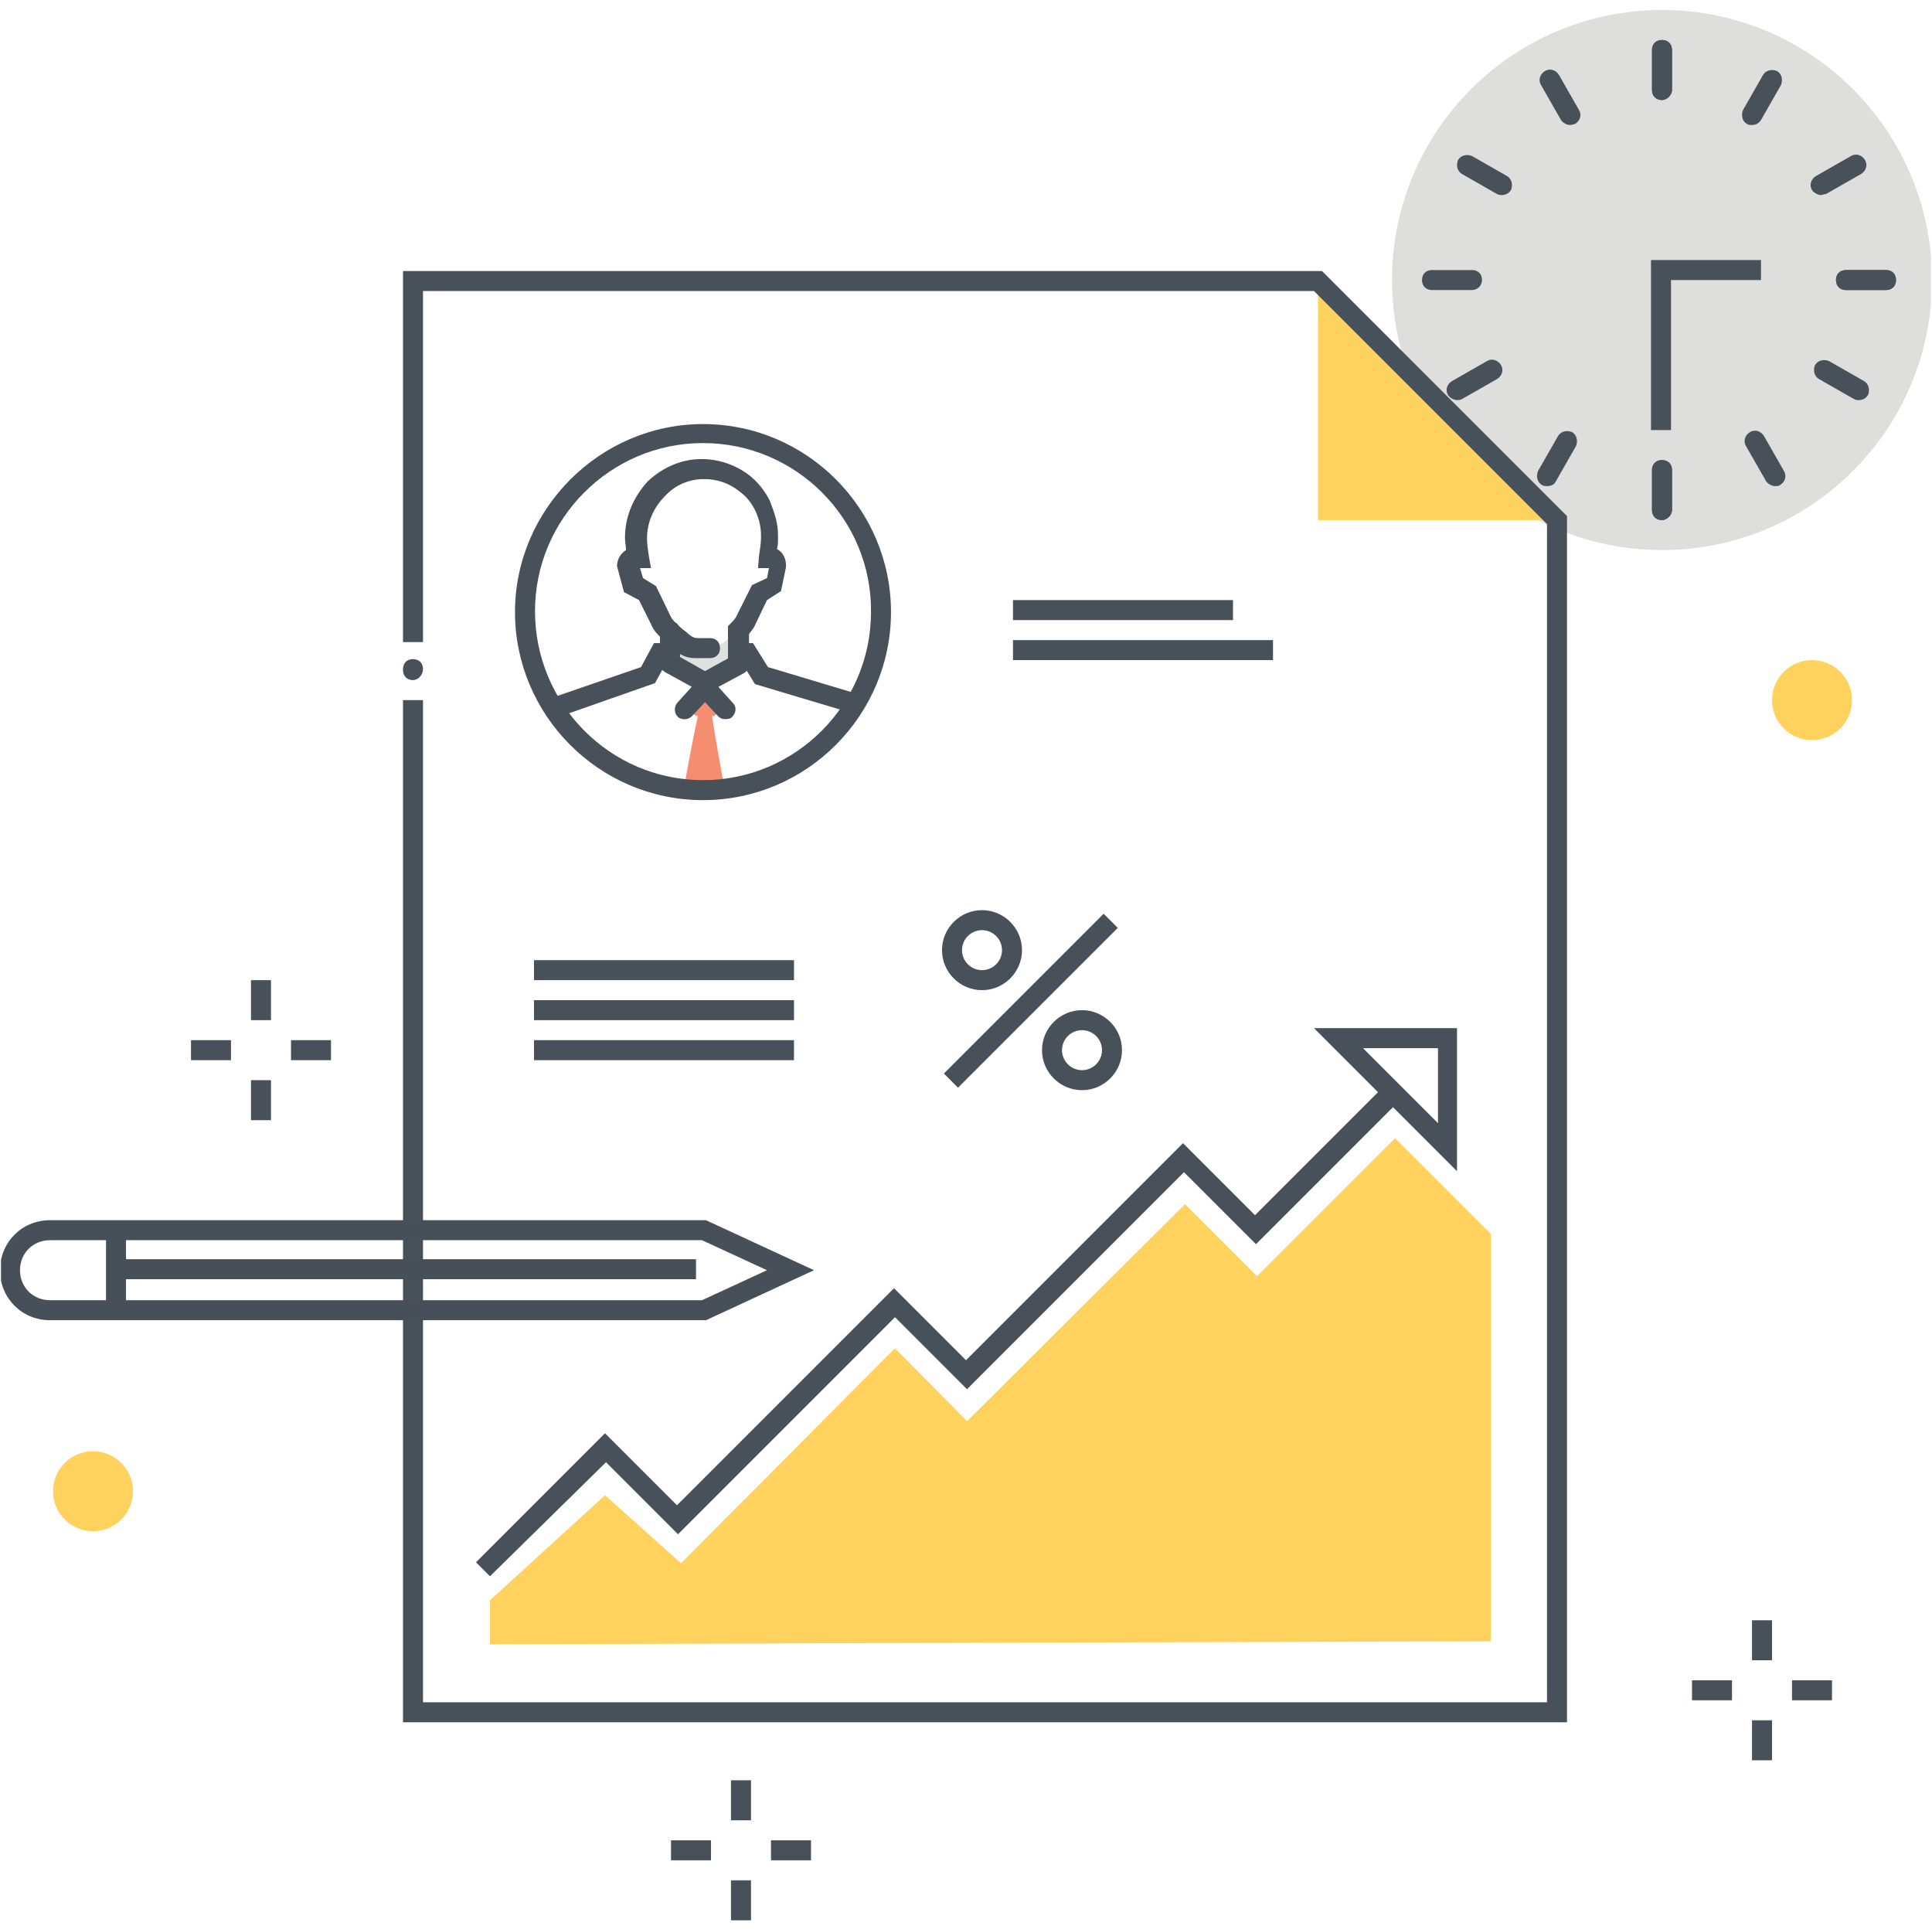 <?xml version="1.0" encoding="utf-8"?>
<!-- Generator: Adobe Illustrator 19.2.1, SVG Export Plug-In . SVG Version: 6.00 Build 0)  -->
<svg version="1.1" id="Layer_1" xmlns="http://www.w3.org/2000/svg" xmlns:xlink="http://www.w3.org/1999/xlink" x="0px" y="0px"
	 viewBox="0 0 193.2 193" style="enable-background:new 0 0 193.2 193;" xml:space="preserve">
<style type="text/css">
	.st0{clip-path:url(#SVGID_2_);}
	.st1{fill:#DEDEDD;}
	.st2{fill:#48515A;}
	.st3{fill:#FFD15D;}
	.st4{fill:#F58E70;}
	.st5{fill:none;}
	.st6{fill:#DFE0E0;}
	.st7{fill:#475059;}
</style>
<g>
	<defs>
		<rect id="SVGID_1_" x="0.1" width="193" height="193"/>
	</defs>
	<clipPath id="SVGID_2_">
		<use xlink:href="#SVGID_1_"  style="overflow:visible;"/>
	</clipPath>
	<g class="st0">
		<g>
			<g>
				<g>
					<circle class="st1" cx="166.2" cy="28" r="27"/>
				</g>
				<g>
					<g>
						<path class="st2" d="M188.6,29h-4c-0.6,0-1-0.4-1-1s0.4-1,1-1h4c0.6,0,1,0.4,1,1S189.2,29,188.6,29z"/>
					</g>
					<g>
						<path class="st2" d="M188.6,29h-4c-0.6,0-1-0.4-1-1s0.4-1,1-1h4c0.6,0,1,0.4,1,1S189.2,29,188.6,29z"/>
					</g>
					<g>
						<path class="st2" d="M177.5,48.6c-0.3,0-0.7-0.2-0.9-0.5l-2-3.5c-0.3-0.5-0.1-1.1,0.4-1.4c0.5-0.3,1.1-0.1,1.4,0.4l2,3.5
							c0.3,0.5,0.1,1.1-0.4,1.4C177.9,48.6,177.7,48.6,177.5,48.6z"/>
					</g>
					<g>
						<path class="st2" d="M182.1,19.5c-0.3,0-0.7-0.2-0.9-0.5c-0.3-0.5-0.1-1.1,0.4-1.4l3.5-2c0.5-0.3,1.1-0.1,1.4,0.4
							c0.3,0.5,0.1,1.1-0.4,1.4l-3.5,2C182.4,19.4,182.2,19.5,182.1,19.5z"/>
					</g>
					<g>
						<path class="st2" d="M185.9,40c-0.2,0-0.3,0-0.5-0.1l-3.5-2c-0.5-0.3-0.6-0.9-0.4-1.4c0.3-0.5,0.9-0.6,1.4-0.4l3.5,2
							c0.5,0.3,0.6,0.9,0.4,1.4C186.6,39.8,186.3,40,185.9,40z"/>
					</g>
					<g>
						<path class="st2" d="M175.2,12.5c-0.2,0-0.3,0-0.5-0.1c-0.5-0.3-0.6-0.9-0.4-1.4l2-3.5c0.3-0.5,0.9-0.6,1.4-0.4
							c0.5,0.3,0.6,0.9,0.4,1.4l-2,3.5C175.9,12.3,175.6,12.5,175.2,12.5z"/>
					</g>
					<g>
						<polygon class="st2" points="167.1,43 165.1,43 165.1,26 176.1,26 176.1,28 167.1,28 						"/>
					</g>
					<g>
						<path class="st2" d="M166.2,10c-0.6,0-1-0.4-1-1V5c0-0.6,0.4-1,1-1s1,0.4,1,1v4C167.2,9.5,166.7,10,166.2,10z"/>
					</g>
					<g>
						<path class="st2" d="M166.2,52c-0.6,0-1-0.4-1-1v-4c0-0.6,0.4-1,1-1c0.6,0,1,0.4,1,1v4C167.2,51.5,166.7,52,166.2,52z"/>
					</g>
					<g>
						<path class="st2" d="M166.2,10c-0.6,0-1-0.4-1-1V5c0-0.6,0.4-1,1-1s1,0.4,1,1v4C167.2,9.5,166.7,10,166.2,10z"/>
					</g>
					<g>
						<path class="st2" d="M166.2,52c-0.6,0-1-0.4-1-1v-4c0-0.6,0.4-1,1-1c0.6,0,1,0.4,1,1v4C167.2,51.5,166.7,52,166.2,52z"/>
					</g>
					<g>
						<path class="st2" d="M154.7,48.6c-0.2,0-0.3,0-0.5-0.1c-0.5-0.3-0.6-0.9-0.4-1.4l2-3.5c0.3-0.5,0.9-0.6,1.4-0.4
							c0.5,0.3,0.6,0.9,0.4,1.4l-2,3.5C155.4,48.5,155.1,48.6,154.7,48.6z"/>
					</g>
					<g>
						<path class="st2" d="M150.2,19.5c-0.2,0-0.3,0-0.5-0.1l-3.5-2c-0.5-0.3-0.6-0.9-0.4-1.4c0.3-0.5,0.9-0.6,1.4-0.4l3.5,2
							c0.5,0.3,0.6,0.9,0.4,1.4C150.9,19.3,150.6,19.5,150.2,19.5z"/>
					</g>
					<g>
						<path class="st2" d="M157,12.5c-0.3,0-0.7-0.2-0.9-0.5l-2-3.5c-0.3-0.5-0.1-1.1,0.4-1.4c0.5-0.3,1.1-0.1,1.4,0.4l2,3.5
							c0.3,0.5,0.1,1.1-0.4,1.4C157.4,12.4,157.2,12.5,157,12.5z"/>
					</g>
				</g>
			</g>
			<g>
				<g>
					<g>
						<g>
							<g>
								<g>
									<g>
										<polyline class="st3" points="131.8,28.1 131.8,52 155.7,52 										"/>
									</g>
									<g>
										<g>
											<polygon class="st2" points="156.7,172.2 40.3,172.2 40.3,70 42.3,70 42.3,170.2 154.7,170.2 154.7,52.4 131.4,29.1 
												42.3,29.1 42.3,64.2 40.3,64.2 40.3,27.1 132.2,27.1 156.7,51.6 											"/>
										</g>
									</g>
								</g>
							</g>
						</g>
						<g>
							<g>
								<g>
									<rect x="53.4" y="96" class="st2" width="26" height="2"/>
								</g>
							</g>
						</g>
						<g>
							<rect x="101.3" y="60" class="st2" width="22" height="2"/>
						</g>
						<g>
							<rect x="101.3" y="64" class="st2" width="26" height="2"/>
						</g>
					</g>
					<g>
						<g>
							<path class="st4" d="M69.8,71.6c-0.1,0.2-1.3,6.3-1.3,6.8l3.9,0.2c-0.1-0.5-1.2-6.8-1.2-7c0.3,0,0.5-0.2,0.5-0.5V70l-1.2-1.4
								L69.3,70v1.1C69.3,71.4,69.5,71.6,69.8,71.6z"/>
						</g>
						<g>
							<g>
								<g>
									<g>
										<path class="st5" d="M73.8,65.2L73.8,65.2C73.9,65.3,73.9,65.3,73.8,65.2C73.9,65.3,73.9,65.3,73.8,65.2
											C73.9,65.2,73.9,65.2,73.8,65.2C73.9,65.2,73.9,65.2,73.8,65.2z"/>
									</g>
								</g>
								<g>
									<path class="st6" d="M67,65.3v1l3.4,1.9l3.4-1.9l0-1.8V63c0.1-0.1,0.3-0.3,0.4-0.4c0,0-0.1,0.1-0.1,0.1
										c-0.5,0.5-1.2,1.1-1.7,1.5c-0.4,0.3-0.9,0.5-1.4,0.5h-0.6h-0.6h-0.3c-0.5,0-1-0.2-1.4-0.5c-0.5-0.4-1.2-0.9-1.6-1.4
										c0,0,0,0,0,0c0.1,0.2,0.3,0.3,0.5,0.5c0,0,0,0,0,0v1.6V65.3L67,65.3L67,65.3z"/>
								</g>
								<g>
									<g>
										<path class="st2" d="M67,67.2c-0.6,0-1-0.4-1-1v-3.1c0-0.6,0.4-1,1-1c0.6,0,1,0.4,1,1v3.1C68,66.8,67.5,67.2,67,67.2z"/>
									</g>
									<g>
										<path class="st2" d="M73.8,67.2c-0.6,0-1-0.4-1-1v-3.6l0.3-0.3c0.4-0.4,0.5-0.6,0.5-0.6l1.6-3.2l1.5-0.7l0.2-1h-1.1
											l0.1-1.2c0.1-0.7,0.2-1.3,0.2-1.8v-0.3c0-0.8-0.2-1.6-0.5-2.3L75.5,51c-0.4-0.8-0.9-1.4-1.6-1.9c-1-0.8-2.2-1.2-3.5-1.2
											c0,0,0,0,0,0c-1.5,0-2.9,0.6-3.9,1.7c-1.1,1.1-1.8,2.6-1.8,4.2v0.1c0,0.5,0.1,1.1,0.2,1.8l0.2,1.1h-1.1l0.3,1l1.3,0.8
											l1.5,3.1c0.2,0.4,1,1.1,1.4,1.4c0.2,0.1,0.3,0.3,0.5,0.4c0.2,0.2,0.5,0.3,0.8,0.3H71c0.6,0,1,0.4,1,1c0,0.6-0.4,1-1,1
											h-1.5c-0.8,0-1.5-0.3-2-0.8c-0.1-0.1-0.3-0.2-0.4-0.4c-1-0.8-1.7-1.4-2-2.2l-1.2-2.4l-1.5-0.8l-0.7-2.6
											c0-0.7,0.4-1.3,0.9-1.6c0-0.4-0.1-0.8-0.1-1.2v-0.1c0-2.1,0.9-4.1,2.3-5.6c1.5-1.4,3.4-2.2,5.3-2.2c0,0,0,0,0.1,0
											c1.7,0,3.4,0.6,4.7,1.6c0.9,0.7,1.6,1.6,2.1,2.6c0,0.1,0.1,0.2,0.1,0.3c0.4,1,0.7,2,0.7,3.1v0.3c0,0.4,0,0.7-0.1,1.1
											c0.2,0.1,0.3,0.2,0.4,0.3c0.3,0.3,0.5,0.8,0.5,1.3l0,0.2l-0.5,2.4L76.7,60l-1.2,2.5c-0.1,0.3-0.4,0.6-0.6,0.9v2.8
											C74.8,66.7,74.4,67.2,73.8,67.2z"/>
									</g>
								</g>
								<g>
									<polygon class="st2" points="55.8,71.7 55.1,69.8 64.1,66.7 65.4,64.3 66.9,64.3 66.9,66.3 66.6,66.3 65.5,68.3 									
										"/>
								</g>
								<g>
									<path class="st2" d="M70.5,69.4l-4-2.2c-0.5-0.3-0.7-0.9-0.4-1.4c0.3-0.5,0.9-0.7,1.4-0.4l3,1.7l2.9-1.6
										c0.5-0.3,1.1-0.1,1.4,0.4c0.3,0.5,0.1,1.1-0.4,1.4L70.5,69.4z"/>
								</g>
								<g>
									<polygon class="st2" points="85.2,71.3 75.5,68.4 74.2,66.3 73.9,66.3 73.9,64.3 75.3,64.3 76.8,66.7 85.8,69.4 									
										"/>
								</g>
								<g>
									<path class="st2" d="M72.5,71.9c-0.3,0-0.5-0.1-0.7-0.3l-1.3-1.4l-1.3,1.4c-0.4,0.4-1,0.4-1.4,0.1c-0.4-0.4-0.4-1-0.1-1.4
										l2.8-3.1l2.8,3.1c0.4,0.4,0.3,1-0.1,1.4C73,71.9,72.7,71.9,72.5,71.9z"/>
								</g>
								<g>
									<path class="st6" d="M70.5,68.7"/>
								</g>
							</g>
							<g>
								<path class="st2" d="M70.3,80c-10.4,0-18.8-8.5-18.8-18.8s8.5-18.8,18.8-18.8c10.4,0,18.8,8.5,18.8,18.8S80.7,80,70.3,80z
									 M70.3,44.3c-9.3,0-16.8,7.6-16.8,16.8C53.5,70.4,61,78,70.3,78c9.3,0,16.8-7.6,16.8-16.8C87.2,51.9,79.6,44.3,70.3,44.3z"
									/>
							</g>
						</g>
					</g>
				</g>
				<g>
					<g>
						<g>
							<rect x="175.2" y="162" class="st2" width="2" height="4"/>
						</g>
						<g>
							<rect x="175.2" y="172" class="st2" width="2" height="4"/>
						</g>
					</g>
					<g>
						<g>
							<rect x="179.2" y="168" class="st2" width="4" height="2"/>
						</g>
						<g>
							<rect x="169.2" y="168" class="st2" width="4" height="2"/>
						</g>
					</g>
				</g>
				<g>
					<g>
						<g>
							<rect x="25.1" y="98" class="st2" width="2" height="4"/>
						</g>
						<g>
							<rect x="25.1" y="108" class="st2" width="2" height="4"/>
						</g>
					</g>
					<g>
						<g>
							<rect x="29.1" y="104" class="st2" width="4" height="2"/>
						</g>
						<g>
							<rect x="19.1" y="104" class="st2" width="4" height="2"/>
						</g>
					</g>
				</g>
				<g>
					<circle class="st3" cx="181.2" cy="70" r="4"/>
				</g>
				<g>
					<circle class="st3" cx="9.3" cy="149.1" r="4"/>
				</g>
			</g>
			<g>
				<g>
					<path class="st2" d="M49,157.6l-1.4-1.4l12.9-12.9l7.2,7.2l21.7-21.7l7.2,7.2l21.7-21.7l7.2,7.2l12.3-12.3l-6.4-6.4h14.3v14.3
						l-6.4-6.4l-13.7,13.7l-7.2-7.2l-21.7,21.7l-7.2-7.2l-21.7,21.7l-7.2-7.2L49,157.6z M139.4,107.9l4.4,4.4v-7.5h-7.5L139.4,107.9
						z"/>
				</g>
				<g>
					<polygon class="st3" points="139.5,113.8 125.7,127.6 118.5,120.4 96.7,142.1 89.5,134.8 68.1,156.3 60.5,149.5 49,160 
						49,164.4 149.1,164.1 149.1,123.4 					"/>
				</g>
			</g>
			<g>
				<g>
					<g>
						<rect x="53.4" y="100" class="st2" width="26" height="2"/>
					</g>
				</g>
			</g>
			<g>
				<g>
					<g>
						<rect x="53.4" y="104" class="st2" width="26" height="2"/>
					</g>
				</g>
			</g>
			<g>
				<g>
					<path class="st2" d="M98.2,99c-2.2,0-4-1.8-4-4s1.8-4,4-4c2.2,0,4,1.8,4,4S100.4,99,98.2,99z M98.2,93c-1.1,0-2,0.9-2,2
						s0.9,2,2,2c1.1,0,2-0.9,2-2S99.3,93,98.2,93z"/>
				</g>
				<g>
					<path class="st2" d="M108.2,109c-2.2,0-4-1.8-4-4c0-2.2,1.8-4,4-4c2.2,0,4,1.8,4,4C112.2,107.2,110.4,109,108.2,109z
						 M108.2,103c-1.1,0-2,0.9-2,2c0,1.1,0.9,2,2,2s2-0.9,2-2C110.2,103.9,109.3,103,108.2,103z"/>
				</g>
				<g>
					
						<rect x="91.8" y="99" transform="matrix(0.707 -0.707 0.707 0.707 -40.509 102.247)" class="st2" width="22.6" height="2"/>
				</g>
			</g>
			<g>
				<g>
					<g>
						<g>
							<path class="st7" d="M5,132c-2.8,0-5-2.2-5-5c0-2.8,2.2-5,5-5l65.6,0l10.8,5l-10.8,5L5,132z M70.2,124L5,124
								c-1.7,0-3,1.3-3,3s1.3,3,3,3l65.2,0l6.5-3L70.2,124z"/>
						</g>
					</g>
					<g>
						<rect x="10.6" y="123.4" class="st7" width="2" height="7.6"/>
					</g>
				</g>
				<g>
					<rect x="11.6" y="125.9" class="st7" width="58" height="2"/>
				</g>
			</g>
			<g>
				<g>
					<g>
						<rect x="73.1" y="178" class="st2" width="2" height="4"/>
					</g>
					<g>
						<rect x="73.1" y="188" class="st2" width="2" height="4"/>
					</g>
				</g>
				<g>
					<g>
						<rect x="77.1" y="184" class="st2" width="4" height="2"/>
					</g>
					<g>
						<rect x="67.1" y="184" class="st2" width="4" height="2"/>
					</g>
				</g>
			</g>
			<g>
				<path class="st2" d="M147.2,29h-4c-0.6,0-1-0.4-1-1s0.4-1,1-1h4c0.6,0,1,0.4,1,1S147.7,29,147.2,29z"/>
			</g>
			<g>
				<path class="st2" d="M145.7,40c-0.3,0-0.7-0.2-0.9-0.5c-0.3-0.5-0.1-1.1,0.4-1.4l3.5-2c0.5-0.3,1.1-0.1,1.4,0.4
					c0.3,0.5,0.1,1.1-0.4,1.4l-3.5,2C146,40,145.9,40,145.7,40z"/>
			</g>
		</g>
		<g>
			<path class="st2" d="M41.3,68c-0.6,0-1-0.4-1-1v-0.1c0-0.6,0.4-1,1-1c0.6,0,1,0.4,1,1C42.3,67.5,41.8,68,41.3,68z"/>
		</g>
	</g>
</g>
</svg>
